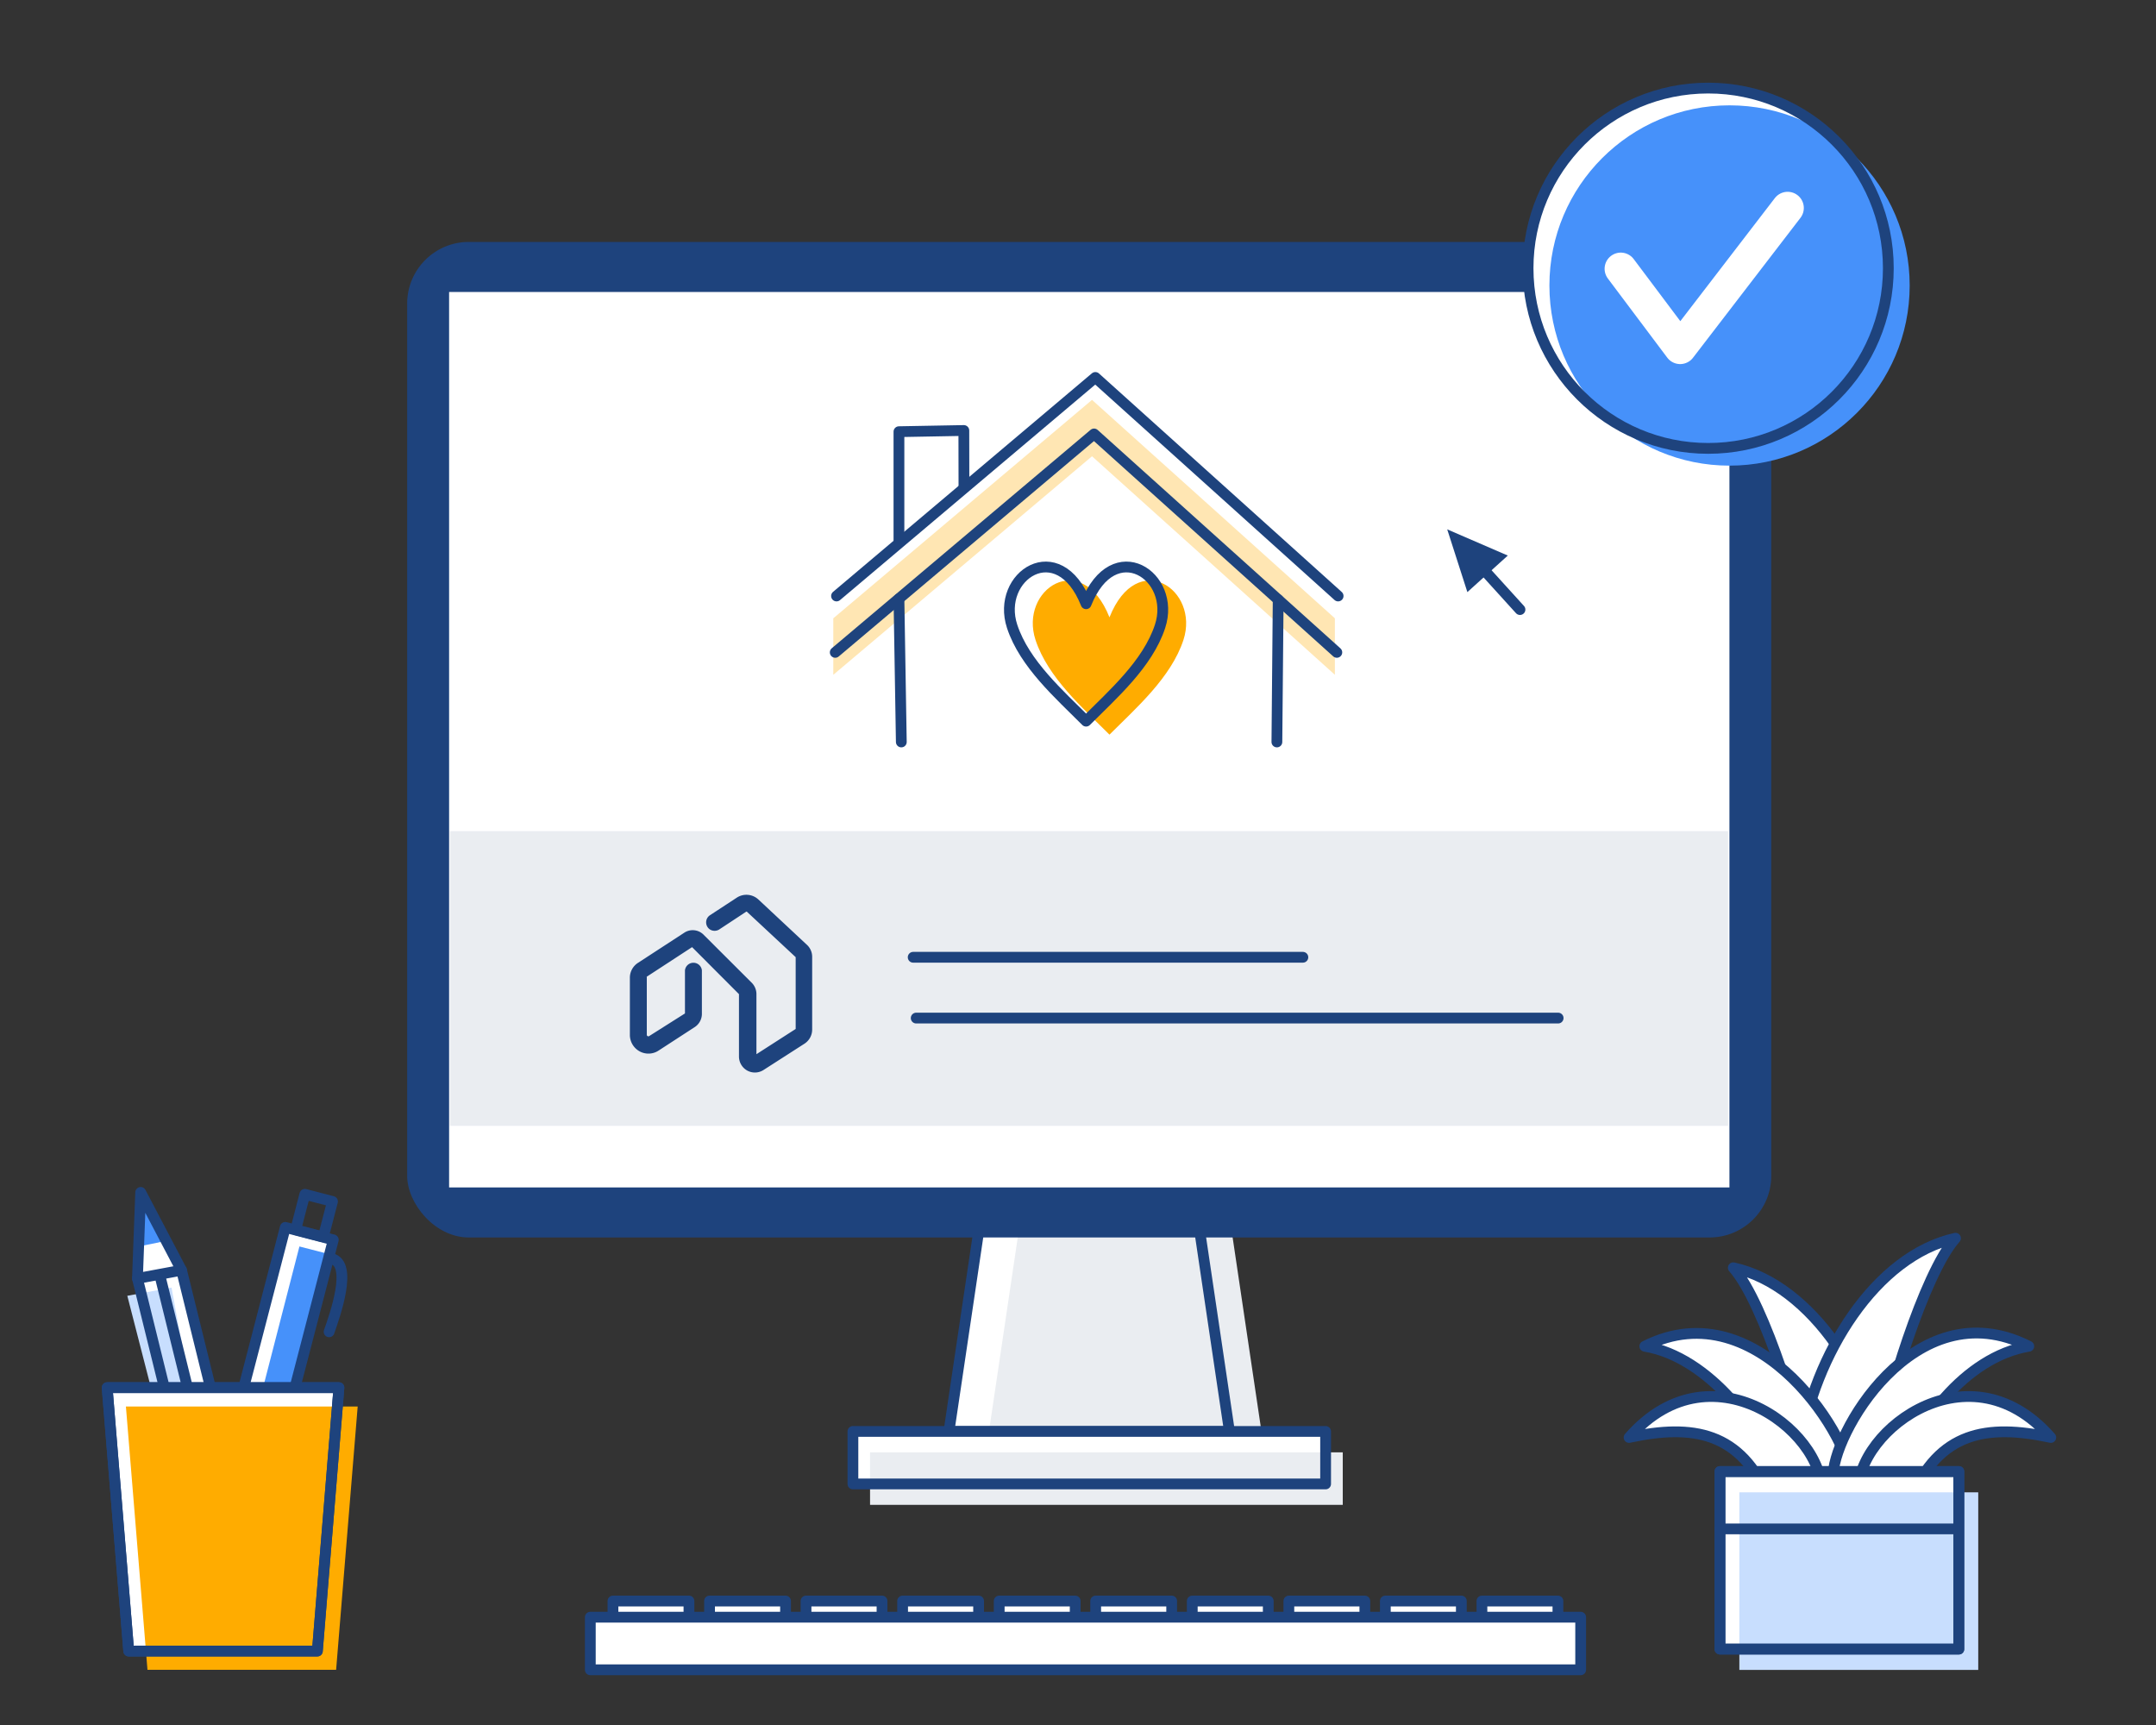 <svg id="Layer_1" data-name="Layer 1" xmlns="http://www.w3.org/2000/svg" viewBox="0 0 200 160"><rect x="0" y="0" width="200" height="160" fill="#333333" stroke="none"/><defs><style>.cls-1,.cls-5{fill:#fff;}.cls-2{fill:#eaedf1;}.cls-10,.cls-3{fill:none;}.cls-3,.cls-5{stroke:#1e437d;}.cls-10,.cls-3,.cls-5{stroke-linecap:round;stroke-linejoin:round;}.cls-4{fill:#1e437d;}.cls-6{fill:#ffe6b3;}.cls-7{fill:#ffac00;}.cls-8{fill:#c8defe;}.cls-9{fill:#4691fa;}.cls-10{stroke:#fff;stroke-width:3px;}</style></defs><title>Update your website</title><polygon class="cls-1" points="114.05 132.77 88.03 132.77 94.65 88.23 107.44 88.23 114.05 132.77"/><polygon class="cls-2" points="117.39 135.27 91.37 135.27 97.98 90.73 110.77 90.73 117.39 135.27"/><polygon class="cls-3" points="114.05 132.77 88.03 132.77 94.65 88.23 107.44 88.23 114.05 132.77"/><rect class="cls-4" x="37.77" y="22.44" width="126.54" height="92.34" rx="5.72"/><rect class="cls-5" x="41.16" y="26.58" width="119.77" height="84.06"/><polygon class="cls-6" points="123.83 57.35 101.3 37.09 77.3 57.35 77.3 62.59 101.3 42.32 123.83 62.59 123.83 57.35"/><polyline class="cls-3" points="77.6 55.28 101.61 35.01 124.13 55.28"/><path class="cls-7" d="M102.92,57.26c2.57-6.47,8.39-2.58,6.86,2.1-1.15,3.49-4.4,6.32-6.86,8.78h0c-2.46-2.46-5.71-5.29-6.86-8.78-1.54-4.68,4.29-8.57,6.86-2.1Z"/><line class="cls-3" x1="118.57" y1="55.62" x2="118.45" y2="68.82"/><polyline class="cls-3" points="89.42 45.22 89.41 39.93 83.39 40.04 83.39 50.27"/><line class="cls-5" x1="83.39" y1="55.54" x2="83.61" y2="68.82"/><polyline class="cls-3" points="77.48 60.51 101.49 40.25 124.01 60.51"/><path class="cls-3" d="M100.75,56c2.57-6.47,8.4-2.57,6.86,2.1-1.15,3.49-4.4,6.32-6.86,8.79h0c-2.46-2.47-5.71-5.3-6.86-8.79-1.54-4.67,4.29-8.57,6.86-2.1Z"/><rect class="cls-2" x="41.73" y="77.09" width="118.57" height="27.34"/><line class="cls-5" x1="84.71" y1="88.79" x2="120.86" y2="88.79"/><line class="cls-5" x1="84.99" y1="94.43" x2="144.54" y2="94.43"/><path class="cls-4" d="M74.88,87.66l-4.53-4.23a1.63,1.63,0,0,0-2-.17l-2.49,1.63a.79.79,0,0,0-.34.5.8.8,0,0,0,.11.59.76.76,0,0,0,.5.34.8.8,0,0,0,.59-.11l2.49-1.64a.06.06,0,0,1,.08,0l4.52,4.21v6.66l-3.64,2.34V92.16a1.5,1.5,0,0,0-.43-1l-4.48-4.47a1.42,1.42,0,0,0-1.78-.18l-4.3,2.8a1.64,1.64,0,0,0-.75,1.38V96a1.74,1.74,0,0,0,.91,1.52,1.71,1.71,0,0,0,1.76-.08l3.37-2.19A1.47,1.47,0,0,0,65.11,94V90a.79.79,0,0,0-1.57,0v4L60.22,96.1a.13.13,0,0,1-.15,0A.14.14,0,0,1,60,96V90.65a.07.07,0,0,1,0-.06l4.2-2.74,4.35,4.36V98a1.49,1.49,0,0,0,.77,1.3,1.48,1.48,0,0,0,1.5-.05l3.8-2.44a1.56,1.56,0,0,0,.72-1.32V88.77A1.51,1.51,0,0,0,74.88,87.66Z"/><rect class="cls-1" x="79.12" y="132.77" width="43.85" height="4.87"/><rect class="cls-2" x="80.71" y="134.71" width="43.85" height="4.87"/><rect class="cls-3" x="79.12" y="132.77" width="43.85" height="4.87"/><polygon class="cls-4" points="136.12 54.92 134.25 49.1 139.87 51.53 136.12 54.92"/><line class="cls-5" x1="141" y1="56.54" x2="135.98" y2="51.01"/><path class="cls-5" d="M167.79,136.49c-.48-3.59-4.07-15.59-7-18.9,7.36,1.61,13.13,10.77,14.45,19.56"/><path class="cls-5" d="M174.4,133.75c.47-3.59,4.06-15.59,7-18.9-7.37,1.61-13.13,10.77-14.45,19.56"/><path class="cls-5" d="M171.74,137.58c.29-3.69-8.49-18.1-19.16-12.71,5.95,1,11.1,7.72,12.71,13.1"/><path class="cls-5" d="M170.06,137.06c-.28-3.69,7.47-17.58,18.14-12.19-5.95,1-10.68,7.4-12.29,12.79"/><path class="cls-5" d="M172.45,139.07c-1.1-5.66,9.91-14.74,17.79-5.74-5.91-1.27-10.39-.55-13,5.74"/><path class="cls-5" d="M168.91,139.07c1.1-5.66-9.91-14.74-17.79-5.74,5.91-1.27,10.39-.55,13,5.74"/><rect class="cls-1" x="159.55" y="136.49" width="22.16" height="16.47"/><rect class="cls-8" x="161.35" y="138.42" width="22.16" height="16.47"/><rect class="cls-3" x="159.55" y="136.49" width="22.16" height="16.47"/><rect class="cls-3" x="159.55" y="136.49" width="22.16" height="16.47"/><line class="cls-3" x1="159.55" y1="141.81" x2="181.6" y2="141.81"/><polyline class="cls-1" points="12.75 118.58 13.05 110.6 16.84 117.82"/><polygon class="cls-9" points="13.09 115.57 15.44 115.09 13.32 111.15 13.09 115.57"/><polyline class="cls-3" points="12.75 118.58 13.05 110.6 16.84 117.82"/><rect class="cls-1" x="23.13" y="114.01" width="4.6" height="25.93" transform="translate(32.74 -2.32) rotate(14.56)"/><rect class="cls-9" x="24.39" y="115.41" width="3.23" height="24.82" transform="matrix(0.97, 0.25, -0.25, 0.97, 32.97, -2.43)"/><rect class="cls-3" x="27.81" y="111.05" width="2.65" height="3.4" transform="translate(29.28 -3.7) rotate(14.56)"/><rect class="cls-3" x="23.13" y="114.01" width="4.6" height="25.93" transform="translate(32.74 -2.32) rotate(14.56)"/><path class="cls-3" d="M30.77,116.74c2,.51.29,5.26-.24,6.79"/><polygon class="cls-1" points="12.75 118.58 16.84 117.82 21.26 135.74 17.17 136.5 12.75 118.58"/><polygon class="cls-8" points="11.81 120.19 15.91 119.43 19.84 140.72 15.74 135.47 11.81 120.19"/><polygon class="cls-3" points="12.75 118.58 16.84 117.82 21.26 135.74 17.17 136.5 12.75 118.58"/><rect class="cls-3" x="17.35" y="136.12" width="4.16" height="2.4" transform="translate(63.49 268.83) rotate(169.54)"/><rect class="cls-5" x="17.95" y="138.52" width="4.16" height="4.07" transform="translate(65.26 275.13) rotate(169.54)"/><line class="cls-5" x1="19.17" y1="135.9" x2="14.85" y2="118.38"/><polygon class="cls-1" points="29.44 153.14 11.94 153.14 9.94 128.71 31.44 128.71 29.44 153.14"/><polygon class="cls-7" points="31.18 154.88 13.68 154.88 11.68 130.46 33.18 130.46 31.18 154.88"/><polygon class="cls-3" points="29.44 153.14 11.94 153.14 9.94 128.71 31.44 128.71 29.44 153.14"/><polygon class="cls-3" points="29.44 153.14 11.94 153.14 9.94 128.71 31.44 128.71 29.44 153.14"/><circle class="cls-1" cx="158.46" cy="24.88" r="16.71"/><circle class="cls-9" cx="160.44" cy="26.48" r="16.71"/><circle class="cls-3" cx="158.46" cy="24.88" r="16.71"/><polyline class="cls-10" points="150.35 24.93 155.86 32.27 165.83 19.29"/><rect class="cls-5" x="56.86" y="148.5" width="7.05" height="4.88"/><rect class="cls-5" x="65.82" y="148.5" width="7.05" height="4.88"/><rect class="cls-5" x="74.77" y="148.5" width="7.05" height="4.88"/><rect class="cls-5" x="83.73" y="148.5" width="7.05" height="4.88"/><rect class="cls-5" x="92.69" y="148.5" width="7.05" height="4.88"/><rect class="cls-5" x="101.64" y="148.5" width="7.05" height="4.88"/><rect class="cls-5" x="110.6" y="148.5" width="7.05" height="4.88"/><rect class="cls-5" x="119.56" y="148.5" width="7.05" height="4.88"/><rect class="cls-5" x="128.51" y="148.5" width="7.05" height="4.88"/><rect class="cls-5" x="137.47" y="148.5" width="7.05" height="4.88"/><rect class="cls-5" x="54.76" y="150" width="91.87" height="4.88"/></svg>